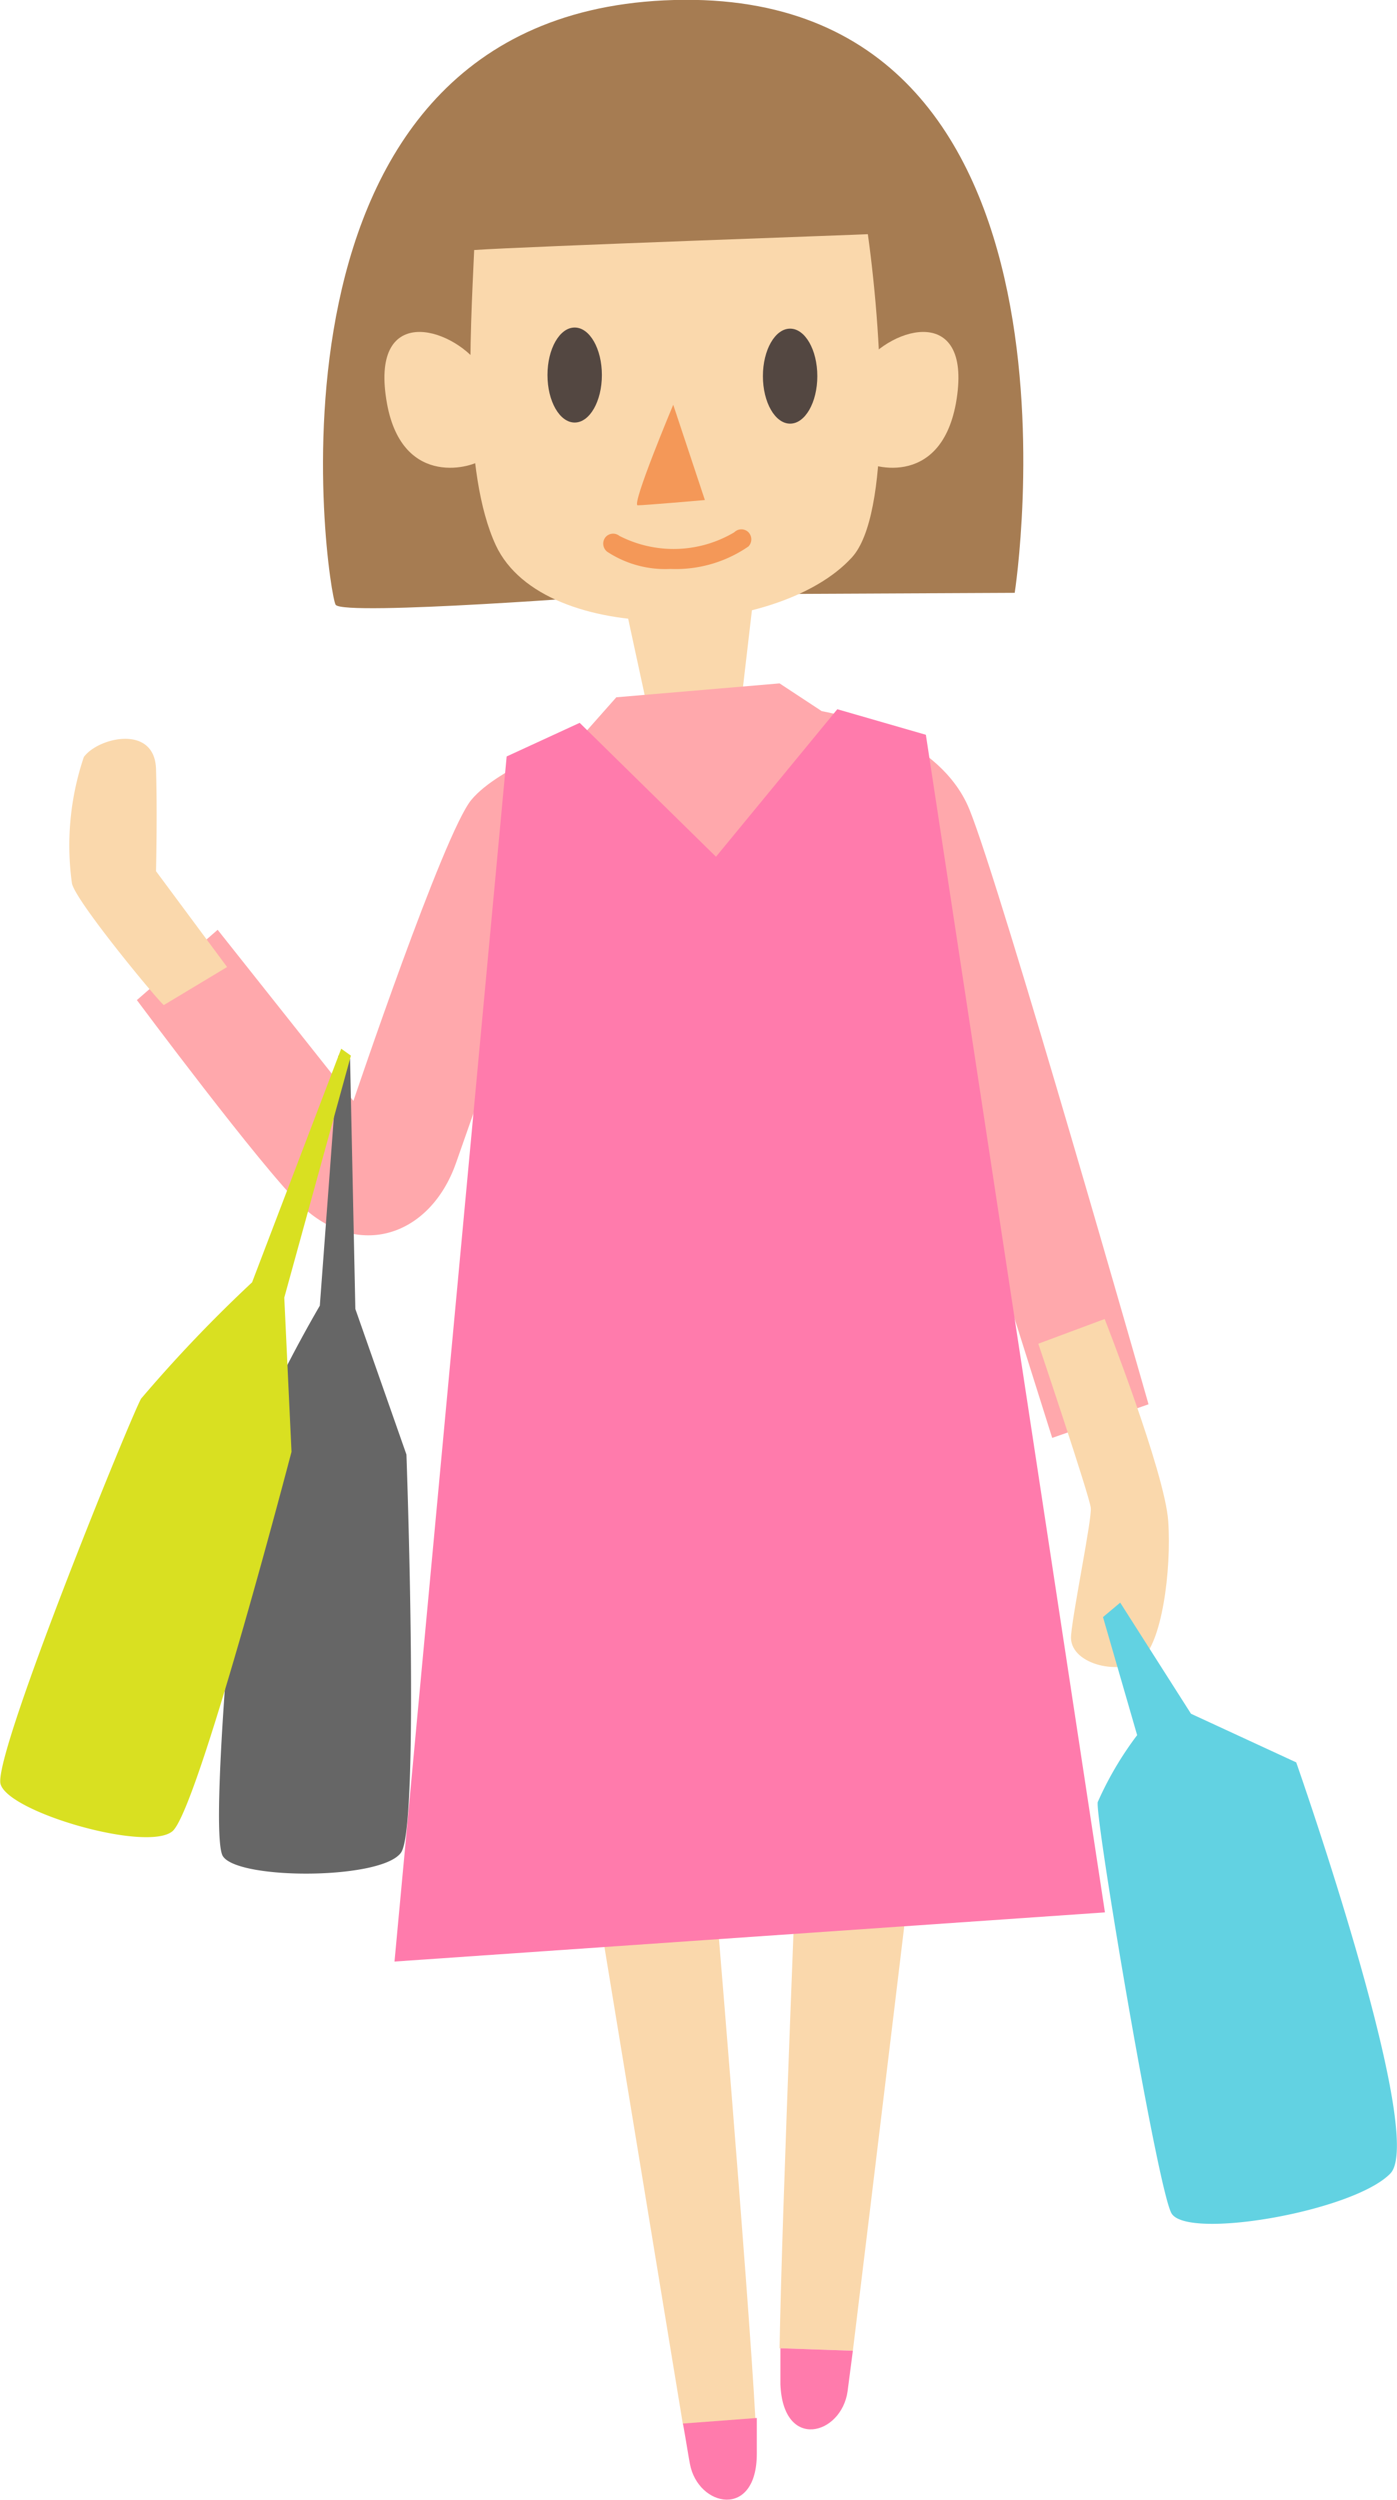 <svg xmlns="http://www.w3.org/2000/svg" xmlns:xlink="http://www.w3.org/1999/xlink" width="50.32" height="90" viewBox="0 0 50.32 90">
  <defs>
    <style>
      .cls-1 {
        fill: none;
      }

      .cls-2 {
        clip-path: url(#clip-path);
      }

      .cls-3 {
        fill: #fad8ac;
      }

      .cls-4 {
        fill: #ff7bac;
      }

      .cls-5 {
        fill: #a67c52;
      }

      .cls-6 {
        fill: #534741;
      }

      .cls-7 {
        fill: #f49858;
      }

      .cls-8 {
        fill: #ffa8ac;
      }

      .cls-9 {
        fill: #62d2e2;
      }

      .cls-10 {
        fill: #666;
      }

      .cls-11 {
        fill: #d9e021;
      }
    </style>
    <clipPath id="clip-path" transform="translate(-19.92 0)">
      <rect class="cls-1" width="90" height="90"/>
    </clipPath>
  </defs>
  <g id="レイヤー_2" data-name="レイヤー 2">
    <g id="レイヤー_2-2" data-name="レイヤー 2">
      <g class="cls-2">
        <g>
          <g>
            <path class="cls-3" d="M45.62,67.42l-4.39-.14s2.47,15,3.29,20l2.61-.2C46.86,82.16,45.62,67.42,45.62,67.42Z" transform="translate(-19.92 0)"/>
            <path class="cls-4" d="M44.52,87.24c.13.73.21,1.25.25,1.45.29,1.56,2.41,2,2.41-.36,0-.25,0-.71,0-1.29Z" transform="translate(-19.92 0)"/>
          </g>
          <g>
            <path class="cls-3" d="M48.69,64.87l4.38-.33s-1.82,15.12-2.43,20.08L48,84.53C48.08,79.65,48.69,64.87,48.69,64.87Z" transform="translate(-19.92 0)"/>
            <path class="cls-4" d="M50.64,84.62c-.1.74-.16,1.26-.19,1.46-.22,1.57-2.32,2.16-2.42-.25,0-.26,0-.71,0-1.3Z" transform="translate(-19.92 0)"/>
          </g>
          <polygon class="cls-3" points="23.5 26.31 22.44 21.41 27.19 21.06 26.62 25.95 23.5 26.31"/>
          <path class="cls-5" d="M42.36,21.41s-10.06.78-10.35.36S28.54.43,44.2,0,56.47,21.34,56.47,21.34Z" transform="translate(-19.92 0)"/>
          <path class="cls-3" d="M37,9c-.14,3.12-.44,8,.78,10.63,1.74,3.71,10.14,3.39,12.83.43,1.38-1.52,1.14-7.52.57-11.63C51.15,8.44,38.89,8.87,37,9Z" transform="translate(-19.92 0)"/>
          <ellipse class="cls-6" cx="20.7" cy="13.5" rx="0.98" ry="1.71"/>
          <ellipse class="cls-6" cx="28.46" cy="13.54" rx="0.98" ry="1.71"/>
          <path class="cls-7" d="M44.17,14.57s-1.52,3.62-1.28,3.62S45.31,18,45.31,18Z" transform="translate(-19.92 0)"/>
          <path class="cls-3" d="M51,13.16c1.06-1.44,4-2.23,3.35,1.37-.58,3.11-3.19,2.27-3.43,2" transform="translate(-19.92 0)"/>
          <path class="cls-3" d="M37.21,13.16c-1.07-1.44-4-2.23-3.35,1.37.57,3.11,3.18,2.27,3.43,2" transform="translate(-19.92 0)"/>
          <path class="cls-7" d="M44.07,20.48a3.8,3.8,0,0,1-2.28-.62.37.37,0,0,1-.07-.51.36.36,0,0,1,.51-.06,4.28,4.28,0,0,0,4.14-.13.36.36,0,0,1,.51,0,.37.37,0,0,1,0,.51A4.61,4.61,0,0,1,44.07,20.48Z" transform="translate(-19.92 0)"/>
          <path class="cls-8" d="M51.65,32.19l6.17,19.57,3.47-1.21S56,32,54.84,29.14s-5.32-3.54-5.32-3.54L48,24.6l-5.88.5L40.8,26.59s-2.9,1-3.9,2.2-4.25,10.84-4.25,10.84l-4.89-6.16L24.85,36s4.47,6,5.89,7.37c2.08,2,4.67,1.13,5.6-1.49L39.46,33Z" transform="translate(-19.92 0)"/>
          <polygon class="cls-4" points="20.88 26.02 25.79 30.84 30.16 25.53 33.35 26.45 39.8 68.84 14.21 70.61 18.25 27.23 20.88 26.02"/>
          <path class="cls-3" d="M25.82,36.18c-.24-.19-3.21-3.78-3.31-4.39a9.94,9.94,0,0,1,.43-4.54c.52-.71,2.55-1.18,2.6.43s0,3.68,0,3.68l2.56,3.45Z" transform="translate(-19.92 0)"/>
          <path class="cls-3" d="M59.71,47.48S61.88,53,62,54.76s-.23,4.44-1,5-2.6.14-2.5-.9.75-4.16.71-4.58-1.89-5.91-1.89-5.91Z" transform="translate(-19.92 0)"/>
          <path class="cls-9" d="M60.27,57.69l2.55,4,3.79,1.75S71.33,76.87,70,78.24s-7.37,2.41-7.89,1.42-2.75-14.22-2.65-14.79a12.1,12.1,0,0,1,1.42-2.41l-1.23-4.25Z" transform="translate(-19.92 0)"/>
          <path class="cls-10" d="M32.53,38.12l.19,9,1.84,5.24s.48,13.33-.19,14.32-5.86,1-6.42.14.71-13.84.9-14.69A49.54,49.54,0,0,1,31.44,47l.67-9Z" transform="translate(-19.92 0)"/>
          <path class="cls-11" d="M32.56,38l-2.4,8.71.26,5.55s-3.37,12.9-4.29,13.66-5.91-.68-6.19-1.7S24.58,51.12,25,50.35a50.54,50.54,0,0,1,4-4.19l3.21-8.41Z" transform="translate(-19.92 0)"/>
        </g>
      </g>
    </g>
  </g>
</svg>
